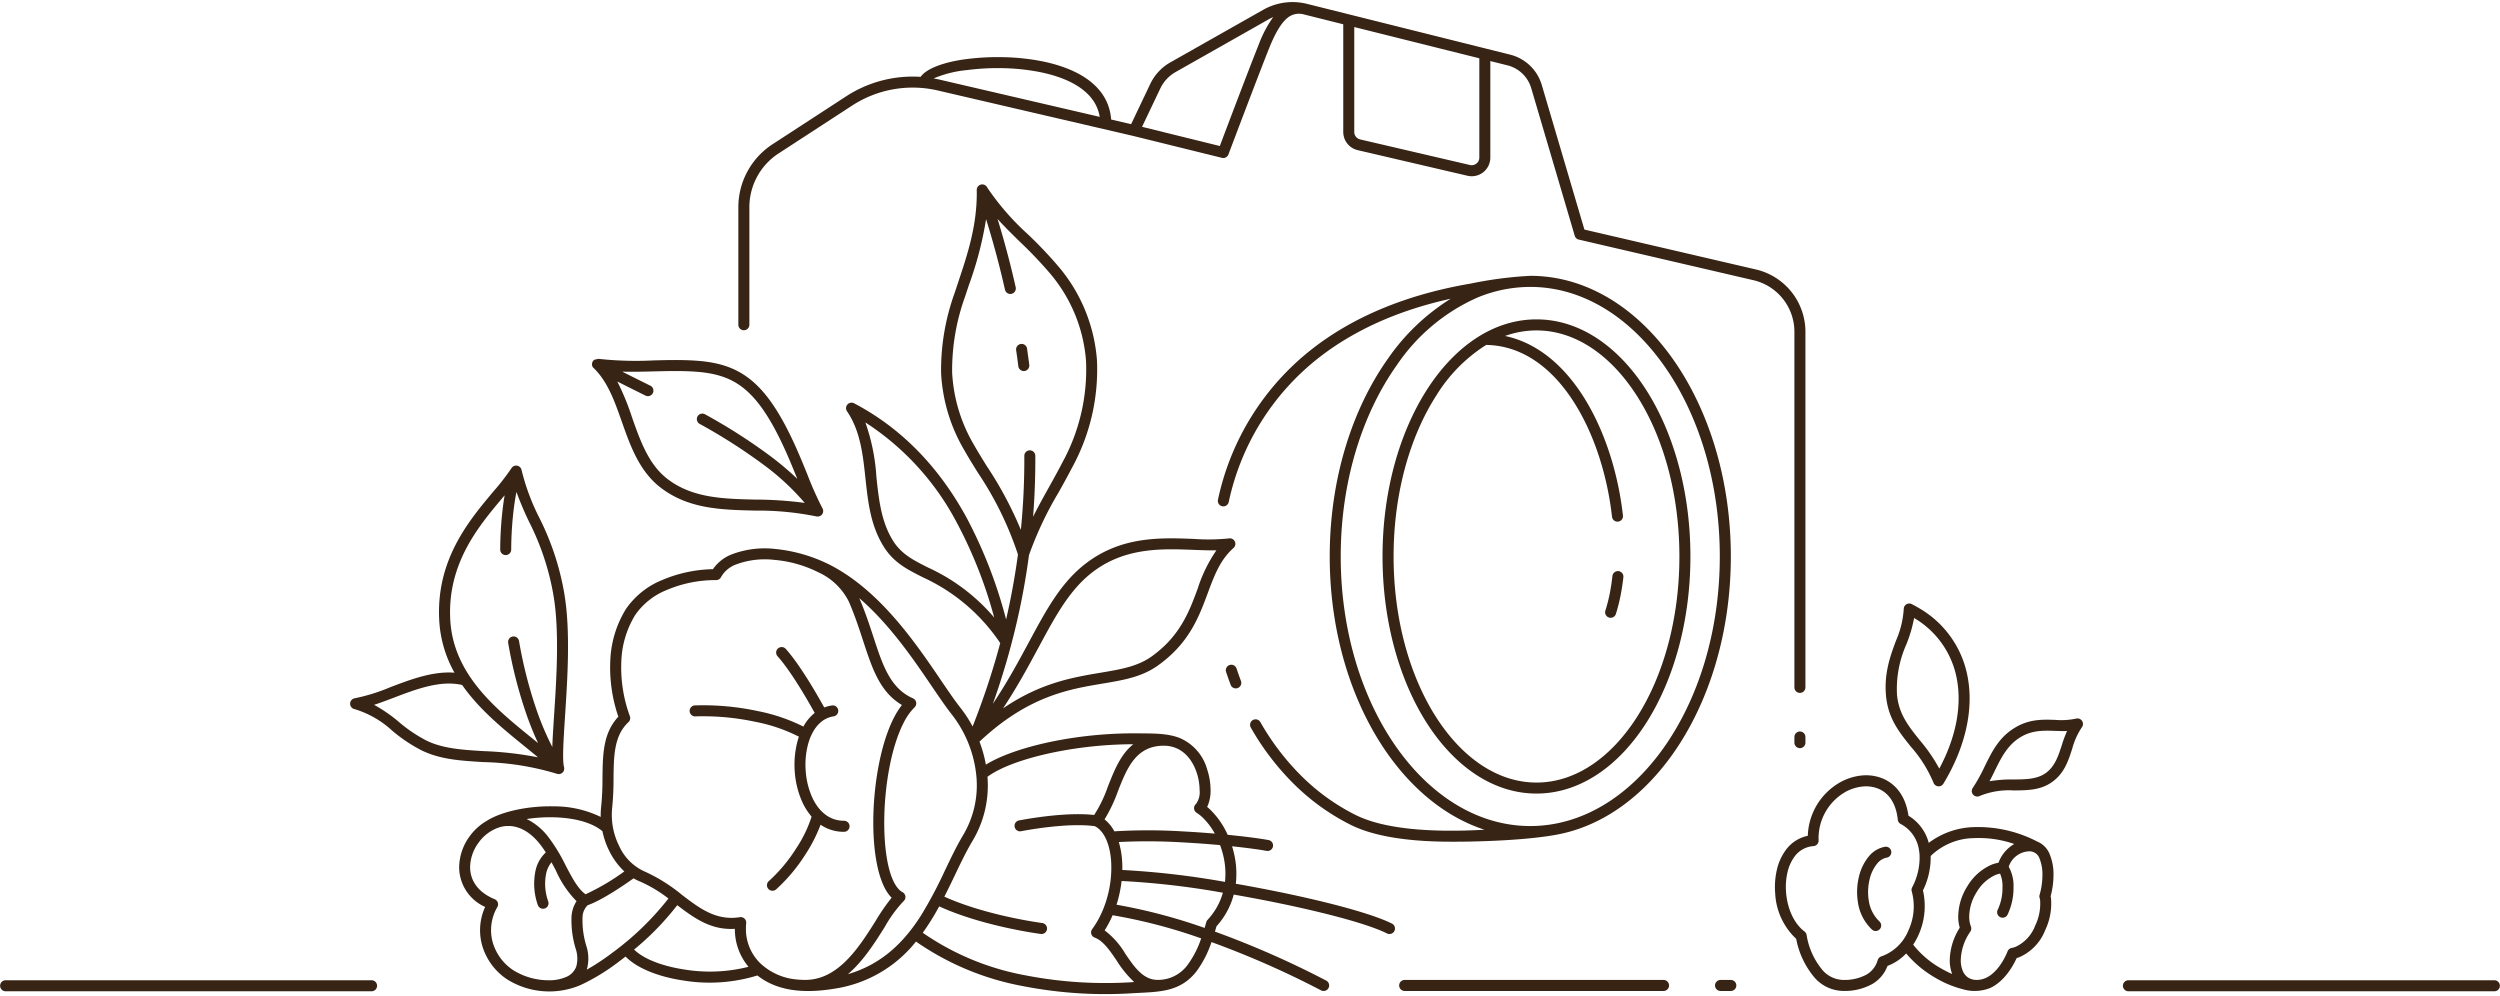 <?xml version="1.0" encoding="UTF-8" standalone="no"?><svg xmlns="http://www.w3.org/2000/svg" xmlns:xlink="http://www.w3.org/1999/xlink" data-name="Layer 1" fill="#000000" height="173.3" preserveAspectRatio="xMidYMid meet" version="1" viewBox="32.4 163.3 435.2 173.3" width="435.2" zoomAndPan="magnify"><g id="change1_1"><path d="M298.787,213.245a24.146,24.146,0,0,0-9.195,1.854,33.091,33.091,0,0,0-14.034,11.767c-6.032,8.508-9.765,20.283-9.765,33.3s3.733,24.8,9.765,33.308c5.967,8.416,14.182,13.623,23.229,13.623s17.263-5.206,23.23-13.622c6.032-8.509,9.765-20.285,9.765-33.309s-3.733-24.8-9.765-33.3C316.05,218.451,307.834,213.245,298.787,213.245ZM313.7,270.158a.96.96,0,1,1-1.831-.577,27.751,27.751,0,0,0,.734-2.845c.2-1,.366-2.054.487-3.148a.959.959,0,1,1,1.906.211c-.124,1.126-.3,2.238-.517,3.321A29.96,29.96,0,0,1,313.7,270.158Zm1.222-17.134c-.93-8.255-3.787-16.737-8.353-22.812-3.227-4.3-7.308-7.4-12.172-8.425a16.166,16.166,0,0,1,5.477-.966c6.786,0,12.963,4.343,17.463,11.364,4.579,7.145,7.413,17.04,7.413,27.986s-2.833,20.845-7.413,27.991c-4.5,7.021-10.676,11.365-17.463,11.365s-12.963-4.344-17.464-11.366c-4.58-7.146-7.414-17.042-7.414-27.99s2.833-20.84,7.415-27.986a27.272,27.272,0,0,1,8.707-8.84c5.659.093,10.343,3.254,13.921,8.015,4.353,5.791,7.082,13.928,7.977,21.874a.959.959,0,1,0,1.906-.21ZM142.782,328.6c1.744,1.709,5.04,2.9,8.707,3.465A27.427,27.427,0,0,0,162.7,331.6a10.182,10.182,0,0,1-2.376-6.61c-4.141.253-7-1.815-10.03-4.114A47.649,47.649,0,0,1,142.782,328.6Zm21.466,4.509a28.279,28.279,0,0,1-13.043.854c-4.11-.63-7.861-2.057-9.911-4.151q-.6.475-1.207.928a35.984,35.984,0,0,1-6.566,4.012,13.845,13.845,0,0,1-12.83-.959,10.622,10.622,0,0,1-4.43-6.186,9.8,9.8,0,0,1,.592-6.431,7.587,7.587,0,0,1-4.523-6.958,9.312,9.312,0,0,1,1.874-5.4,9.5,9.5,0,0,1,2.878-2.592c2.572-1.652,7.231-2.659,11.7-2.558a18.572,18.572,0,0,1,8.192,1.844,12.831,12.831,0,0,1,.076-1.783,48.574,48.574,0,0,0,.229-4.964c.047-4.119.091-7.863,2.762-10.7a26.432,26.432,0,0,1-1.4-9.788,18.4,18.4,0,0,1,2.72-8.955,14.019,14.019,0,0,1,6.328-5.058,23.737,23.737,0,0,1,8.822-1.883,7.085,7.085,0,0,1,3.169-2.537,16.189,16.189,0,0,1,7.739-.975,27.049,27.049,0,0,1,9.419,2.745c8.728,4.447,14.949,13.608,19.374,20.124,1.264,1.861,2.379,3.5,3.352,4.733a21.983,21.983,0,0,1,2.148,3.293,131.349,131.349,0,0,0,4.808-14.512,32.443,32.443,0,0,0-13.445-11.444c-2.793-1.408-5.082-2.562-6.821-5.326-2.31-3.667-2.753-7.8-3.2-11.945-.436-4.08-.875-8.175-3.172-11.594a.959.959,0,0,1,1.205-1.436c9.22,4.847,15.355,12.2,19.545,19.849a81.147,81.147,0,0,1,6.909,17.779q.164-.707.32-1.423c.694-3.171,1.284-6.467,1.743-9.886a58.237,58.237,0,0,0-6.932-14.175c-.82-1.311-1.612-2.578-2.347-3.883a29.356,29.356,0,0,1-4.1-13.55,39.522,39.522,0,0,1,2.343-13.875l.65-1.959c1.628-4.881,3.309-9.925,3.216-15.929a.96.96,0,0,1,1.812-.525,44.569,44.569,0,0,0,7.08,8.148,73.79,73.79,0,0,1,5.209,5.471,28.479,28.479,0,0,1,6.825,16.476,35.523,35.523,0,0,1-4.333,18.677c-.727,1.41-1.52,2.835-2.315,4.261a61.568,61.568,0,0,0-5.186,10.972c-.469,3.525-1.073,6.92-1.787,10.182a129.365,129.365,0,0,1-4.5,15.7c2.569-3.854,4.514-7.467,6.277-10.741,3.172-5.89,5.769-10.713,10.373-14.037,6.089-4.4,12.716-4.143,18.324-3.924a35.266,35.266,0,0,0,6.147-.09.959.959,0,0,1,.728,1.705c-2.3,2.055-3.33,4.825-4.429,7.787-1.563,4.208-3.263,8.785-8.724,12.66-2.793,1.983-5.975,2.517-9.644,3.13-5.824.975-12.951,2.171-21.383,10.1a22.3,22.3,0,0,1,1.114,4c2.823-1.745,7.459-3.285,12.841-4.275a72.353,72.353,0,0,1,13.766-1.171c2.452.031,4.986-.042,7.166.823a8.388,8.388,0,0,1,4.763,5.5,11.687,11.687,0,0,1,.58,3.553,6.612,6.612,0,0,1-.595,2.932l.445.388a14.192,14.192,0,0,1,3.122,4.466c3.073.3,5.637.641,7.121.916a.957.957,0,0,1-.345,1.883c-1.29-.239-3.424-.527-6.008-.8.165.526.306,1.067.42,1.617a15.336,15.336,0,0,1,.231,4.906c1.666.29,3.341.6,5,.922,9.445,1.837,18.409,4.126,22.179,6.009a.959.959,0,0,1-.855,1.718c-3.616-1.807-12.391-4.037-21.684-5.844-1.66-.322-3.336-.63-5-.921a13.187,13.187,0,0,1-1.591,3.661,13.928,13.928,0,0,1-1.412,1.862q-.132.468-.27.924A159.985,159.985,0,0,1,263.268,334a.96.96,0,0,1-.9,1.7A157.894,157.894,0,0,0,243.3,327.3a18.585,18.585,0,0,1-2.59,5.058c-2.9,3.746-6.7,3.586-10.946,3.831a74.646,74.646,0,0,1-19.329-1.234,47.7,47.7,0,0,1-18.582-7.748,22.312,22.312,0,0,1-14.164,8.2C173.126,336.163,168.056,336.132,164.248,333.106Zm-51.4-50.566c-3.776-.875-7.964.718-11.836,2.191-1.194.455-2.36.9-3.49,1.263a25.687,25.687,0,0,1,4.312,2.978,25.247,25.247,0,0,0,4.863,3.275c2.9,1.387,6.239,1.587,10,1.81a60.325,60.325,0,0,1,9.359,1.076c-.768-.644-1.574-1.3-2.4-1.969C119.921,290.13,115.8,286.781,112.851,282.54ZM129.347,298a.956.956,0,0,0,1.245-1.142c-.327-1.267-.1-4.681.174-8.938.423-6.483.971-14.881-.138-21.329a46.67,46.67,0,0,0-4.36-13.189,38.336,38.336,0,0,1-3.082-8.307.958.958,0,0,0-1.745-.3,41.529,41.529,0,0,1-3.183,4.1c-4.273,5.1-9.951,11.885-9.4,22.351a20.809,20.809,0,0,0,2.661,9.156c-3.779-.288-7.609,1.169-11.187,2.53a32.314,32.314,0,0,1-6.166,1.922.959.959,0,0,0-.045,1.889,16.8,16.8,0,0,1,6.523,3.724,26.625,26.625,0,0,0,5.231,3.5c3.242,1.553,6.757,1.763,10.71,2A47.5,47.5,0,0,1,129.347,298Zm-4.481-6.324,1.209.985c-.7-1.488-1.344-3.073-1.935-4.73a78.791,78.791,0,0,1-3.277-12.714.959.959,0,1,1,1.89-.329,76.944,76.944,0,0,0,3.195,12.406,48.133,48.133,0,0,0,2.6,6.039c.049-1.576.174-3.458.309-5.533.417-6.387.957-14.659-.114-20.887a45,45,0,0,0-4.2-12.7,54.941,54.941,0,0,1-2.237-5.268q-.246,1.233-.424,2.573a60.433,60.433,0,0,0-.491,7.463.957.957,0,0,1-1.914-.015,62.393,62.393,0,0,1,.507-7.7c.08-.6.169-1.185.268-1.754l-.514.614c-4.067,4.857-9.469,11.31-8.958,21.023C111.271,280.637,118.631,286.616,124.866,291.679Zm3.541,21.729a4.518,4.518,0,0,0-.955,2.087,9.048,9.048,0,0,0,.367,4.685.959.959,0,1,1-1.778.72,11.156,11.156,0,0,1-.465-5.788,6.088,6.088,0,0,1,1.835-3.416,16,16,0,0,0-1.141-1.6c-2.284-2.789-4.789-3.406-6.9-2.786a7.127,7.127,0,0,0-3.632,2.649,7.371,7.371,0,0,0-1.5,4.265c-.012,2.178,1.2,4.35,4.274,5.611a.96.96,0,0,1,.522,1.25l-.062.124a7.994,7.994,0,0,0-.855,5.933,8.7,8.7,0,0,0,3.641,5.059,11.663,11.663,0,0,0,6.044,1.747,7.378,7.378,0,0,0,3.234-.609,3.1,3.1,0,0,0,1.7-1.85,5.284,5.284,0,0,0-.106-2.985,16.893,16.893,0,0,1-.74-5.607,5.486,5.486,0,0,1,.875-2.716,17.731,17.731,0,0,1-3.587-5.314C128.928,314.383,128.672,313.893,128.407,313.408Zm6.143,18.69a7.115,7.115,0,0,0-.073-4.105,15.07,15.07,0,0,1-.672-4.94,3.048,3.048,0,0,1,.888-2.163c2.552-.891,6.568-3.666,8-4.686a7.752,7.752,0,0,0,1,.5,23.274,23.274,0,0,1,5.068,3.013,49.85,49.85,0,0,1-9.821,9.486A41.322,41.322,0,0,1,134.55,332.1Zm2.719-24.1c-1.924-1.614-5.163-2.344-8.523-2.421a27.057,27.057,0,0,0-4.667.3,10.679,10.679,0,0,1,3.676,3,29.812,29.812,0,0,1,3.121,5.1c1.106,2.112,2.142,4.09,3.465,5A40.2,40.2,0,0,0,141.08,315a12.441,12.441,0,0,1-2.586-3.5A14.358,14.358,0,0,1,137.269,308Zm37.253-54.8a.992.992,0,0,0,.758-.138.959.959,0,0,0,.267-1.319,59.475,59.475,0,0,1-2.628-5.91c-.584-1.438-1.2-2.953-1.922-4.57-2.724-6.091-5.25-9.782-8.128-12.018-2.937-2.28-6.173-3.024-10.286-3.209-2.176-.1-4.326-.043-6.468.01a59.563,59.563,0,0,1-9.538-.275c-.7.142-.735.168-.77.2a1.086,1.086,0,0,0-.317.473,1.459,1.459,0,0,0-.025.436.968.968,0,0,0,.143.362c2.529,2.36,3.754,5.832,5.006,9.381,1.525,4.325,3.091,8.763,6.853,11.616,4.846,3.678,10.469,3.811,16.405,3.951A50.963,50.963,0,0,1,174.522,253.2Zm-10.6-2.927a66.271,66.271,0,0,1,8.566.577,42.412,42.412,0,0,0-7-6.518,97.118,97.118,0,0,0-11.267-7.222.957.957,0,1,1,.93-1.672,98.415,98.415,0,0,1,11.5,7.371,52.726,52.726,0,0,1,4.544,3.854c-.647-1.594-1.282-3.156-1.936-4.62-2.585-5.779-4.933-9.243-7.558-11.282-2.564-1.992-5.468-2.644-9.19-2.811-2.132-.095-4.24-.043-6.341.009-1.814.045-3.625.09-5.45.042.964.491,2.045,1.029,3.212,1.61l1.684.838a.959.959,0,0,1-.855,1.718l-1.684-.839c-1.163-.578-2.243-1.115-3.214-1.61a44.037,44.037,0,0,1,2.568,6.265c1.433,4.061,2.9,8.229,6.2,10.73C152.973,250.012,158.3,250.139,163.917,250.27Zm62.466,57.749a99.049,99.049,0,0,1,12.069.022c1.855.1,3.688.229,5.417.376a11.556,11.556,0,0,0-2.179-2.858,6.712,6.712,0,0,0-.988-.768,1.02,1.02,0,0,1-.222-.195.958.958,0,0,1,.116-1.347,3.439,3.439,0,0,0,.625-2.412,9.745,9.745,0,0,0-.483-2.961c-.862-2.638-2.748-4.761-5.758-4.761-4.857,0-6.422,3.973-7.953,7.86a26.582,26.582,0,0,1-2.352,4.968A6.57,6.57,0,0,1,226.383,308.019Zm18.407,2.4c-2.011-.184-4.2-.348-6.435-.467a101.626,101.626,0,0,0-11.2-.071,14.7,14.7,0,0,1,.589,3.432c.026.469.036.949.026,1.436a144.144,144.144,0,0,1,17.87,2.074,13.42,13.42,0,0,0-.214-4.2A14.98,14.98,0,0,0,244.79,310.422Zm.486,8.287a140.324,140.324,0,0,0-17.635-2.038,21.72,21.72,0,0,1-.882,4.127,95.555,95.555,0,0,1,15.335,4.043q.15-.5.292-1.012a.963.963,0,0,1,.221-.394,12.03,12.03,0,0,0,1.354-1.762A11.228,11.228,0,0,0,245.276,318.709Zm-3.779,7.952a92.922,92.922,0,0,0-15.42-4.032c-.077.18-.156.359-.239.536a18.06,18.06,0,0,1-1.148,2.1,14.012,14.012,0,0,1,3.608,4.083c1.542,2.263,3.088,4.534,5.6,4.534a6.356,6.356,0,0,0,5.278-2.671A16.776,16.776,0,0,0,241.5,326.661Zm-11.816-33.8a70.422,70.422,0,0,0-12.469,1.148c-5.725,1.051-10.5,2.707-12.919,4.521a18.726,18.726,0,0,1-2.6,11.156c-1.042,1.731-2.007,3.744-3.019,5.857-.6,1.26-1.224,2.555-1.888,3.852,7.384,3.345,17.027,4.588,17.054,4.592a.958.958,0,0,1-.269,1.9c-.03,0-10-1.288-17.68-4.8a42.817,42.817,0,0,1-2.862,4.595,45.773,45.773,0,0,0,17.794,7.393,72.894,72.894,0,0,0,19.007,1.185,18.657,18.657,0,0,1-3.077-3.784c-1.188-1.75-2.327-3.407-3.8-3.958a.956.956,0,0,1-.562-1.23.941.941,0,0,1,.125-.232,15.774,15.774,0,0,0,1.584-2.7,19.208,19.208,0,0,0,1.731-8.941c-.156-2.7-.966-4.962-2.4-6.015a3.222,3.222,0,0,0-.434-.269c-4.979-.7-12.871.878-12.894.881a.957.957,0,0,1-.338-1.883c.024,0,7.8-1.564,13.1-.95a22.743,22.743,0,0,0,2.376-4.909C226.351,297.459,227.476,294.6,229.681,292.864Zm-32.737,21.857c1.038-2.165,2.027-4.227,3.1-6.015a16.9,16.9,0,0,0,2.309-10.382,20.585,20.585,0,0,0-4.293-10.67c-1-1.271-2.143-2.946-3.433-4.846-3.187-4.692-7.336-10.8-12.646-15.373,1.029,2.384,1.771,4.652,2.459,6.751,1.619,4.95,2.924,8.929,6.89,10.692a.96.96,0,0,1,.27,1.568,9.91,9.91,0,0,0-1.883,2.653c-2.053,3.972-3.219,10.258-3.374,16.09-.152,5.736.646,10.952,2.515,12.925a2.409,2.409,0,0,0,.638.5.959.959,0,0,1,.18,1.583,22.325,22.325,0,0,0-3.252,4.461c-1.736,2.759-3.759,5.972-6.429,8.238,6.091-1.786,9.913-5.776,12.761-10.27A75.873,75.873,0,0,0,196.944,314.721ZM205.47,270.8a78.087,78.087,0,0,0-6.515-16.527,46.567,46.567,0,0,0-15.912-17.436,34.674,34.674,0,0,1,1.922,9.49c.419,3.926.838,7.84,2.909,11.127,1.456,2.315,3.531,3.36,6.063,4.636A33.2,33.2,0,0,1,205.47,270.8Zm7.737,5.175c-1.746,3.244-3.671,6.817-6.2,10.641,6.519-4.456,12.171-5.4,16.973-6.208,3.438-.575,6.417-1.075,8.848-2.8,4.985-3.538,6.578-7.825,8.042-11.768a25.336,25.336,0,0,1,3.281-6.739c-1.258.025-2.6-.027-4-.081-5.308-.206-11.582-.451-17.138,3.563C218.771,265.648,216.266,270.3,213.207,275.979Zm-8.9-31.344a65.481,65.481,0,0,1,5.806,10.909,124.366,124.366,0,0,0,.6-12.886.957.957,0,0,1,1.914-.007c.02,3.651-.117,7.19-.386,10.614.889-1.789,1.85-3.515,2.809-5.236.771-1.383,1.54-2.765,2.284-4.208a33.646,33.646,0,0,0,4.122-17.671,26.588,26.588,0,0,0-6.382-15.382,72.973,72.973,0,0,0-5.081-5.327c-1.349-1.322-2.687-2.632-3.939-4.02q.525,1.713,1.007,3.413,1.215,4.287,2.155,8.492a.957.957,0,0,1-1.869.412q-.915-4.089-2.131-8.386-.548-1.926-1.159-3.9a61.678,61.678,0,0,1-3.013,11.536l-.642,1.942a37.754,37.754,0,0,0-2.254,13.207A27.531,27.531,0,0,0,202,240.827C202.717,242.1,203.5,243.344,204.3,244.635Zm7.275-17.79-.39-2.85a.959.959,0,1,0-1.9.278l.2,1.407.18,1.4a.961.961,0,0,0,1.907-.233Zm-44.325,33.927a21.152,21.152,0,0,1,7.59,2.151,11.071,11.071,0,0,1,5.3,5.071c1.029,2.353,1.784,4.657,2.48,6.784,1.615,4.934,2.942,8.984,6.781,11.254a13.765,13.765,0,0,0-1.383,2.189c-2.184,4.226-3.423,10.831-3.585,16.923-.164,6.188.805,11.931,3.041,14.291l.136.138a35.451,35.451,0,0,0-2.8,4.062c-2.179,3.462-4.848,7.7-8.62,9.445a8.521,8.521,0,0,1-3.613.807c-.5,0-.968-.024-1.408-.068a10.565,10.565,0,0,1-6.489-2.891,8.312,8.312,0,0,1-2.437-5.955,9.429,9.429,0,0,1,.048-.967.957.957,0,0,0-1.139-1.033c-4.1.631-6.934-1.522-10.006-3.861a29.273,29.273,0,0,0-6.732-4.189,8.8,8.8,0,0,1-4.207-4.289,12.067,12.067,0,0,1-1.247-6.7,50.656,50.656,0,0,0,.237-5.159c.043-3.9.086-7.427,2.6-9.759a.956.956,0,0,0,.23-1.072,24.682,24.682,0,0,1-1.471-9.568,16.491,16.491,0,0,1,2.42-8.025,12.146,12.146,0,0,1,5.48-4.338,21.672,21.672,0,0,1,8.593-1.725.96.96,0,0,0,.875-.544,4.975,4.975,0,0,1,2.523-2.151A14.311,14.311,0,0,1,167.253,260.772Zm.242,57.366a29.486,29.486,0,0,0,5.106-6.09,26.194,26.194,0,0,0,2.639-5.176A7.1,7.1,0,0,0,179.3,308.1a.961.961,0,1,0,0-1.921c-2.642,0-4.521-1.8-5.595-4.261a13.637,13.637,0,0,1-1.046-4.4A14.1,14.1,0,0,1,173.03,293c.679-2.608,2.167-4.646,4.478-4.994a.96.96,0,1,0-.285-1.9,6.405,6.405,0,0,0-1.339.351c-1.119-2.027-4.171-7.38-6.7-10.2a.959.959,0,0,0-1.426,1.283c2.4,2.673,5.377,7.9,6.464,9.866a7.864,7.864,0,0,0-1.97,2.376,30.964,30.964,0,0,0-7.966-2.705,45.3,45.3,0,0,0-10.909-.981.957.957,0,1,0,.068,1.913,43.451,43.451,0,0,1,10.443.943,28.336,28.336,0,0,1,7.586,2.592c-.1.3-.2.615-.282.933a16.093,16.093,0,0,0-.44,5.172,15.6,15.6,0,0,0,1.205,5.027,10.9,10.9,0,0,0,1.725,2.787,22.23,22.23,0,0,1-2.69,5.542,27.473,27.473,0,0,1-4.745,5.669.96.96,0,1,0,1.252,1.456Zm208.319-17.666a30.1,30.1,0,0,0,2.091-3.775c1.271-2.586,2.454-4.993,5.16-6.662,2.544-1.571,4.868-1.49,7.1-1.413a12.5,12.5,0,0,0,3.634-.221.959.959,0,0,1,1.013,1.5,12.658,12.658,0,0,0-1.7,3.788c-.714,2.2-1.421,4.371-3.677,5.875-1.949,1.3-4.156,1.321-6.475,1.341a13.4,13.4,0,0,0-5.934.962.958.958,0,0,1-1.215-1.4Zm3.809-2.935c-.286.582-.576,1.173-.89,1.766a22.62,22.62,0,0,1,4.215-.307c2.022-.018,3.947-.037,5.428-1.023,1.7-1.135,2.305-2.994,2.915-4.873a23.853,23.853,0,0,1,.937-2.548c-.7.032-1.408.008-2.12-.016-1.954-.068-3.988-.138-6.036,1.127C381.831,293.044,380.766,295.212,379.623,297.537Zm-10.652,1.989a.959.959,0,0,0,1.734.2c.475-.786.915-1.578,1.315-2.366,2.867-5.636,3.825-11.238,2.919-16.138a17.442,17.442,0,0,0-8.4-12.01q-.6-.36-1.28-.711a.96.96,0,0,0-1.458.821,16.281,16.281,0,0,1-1.354,5.514c-1,2.7-2.074,5.634-1.739,9.523.344,3.967,2.276,6.372,4.338,8.936A22.589,22.589,0,0,1,368.971,299.526Zm-2.433-7.432c-1.87-2.326-3.623-4.507-3.916-7.9a19.116,19.116,0,0,1,1.625-8.7,23.568,23.568,0,0,0,1.355-4.609,15.562,15.562,0,0,1,7.454,10.68c.829,4.488-.072,9.667-2.746,14.922l-.321.615A28.575,28.575,0,0,0,366.538,292.094Zm15.536,22.093a6.809,6.809,0,0,1,.836,3.58,10.758,10.758,0,0,1-1.062,4.809.959.959,0,0,1-1.681-.923,8.749,8.749,0,0,0,.822-3.886,5.447,5.447,0,0,0-.422-2.383,3.99,3.99,0,0,0-.737.207,7.233,7.233,0,0,0-3.307,2.971,8.15,8.15,0,0,0-1.327,4.493,4.876,4.876,0,0,0,.3,1.543.955.955,0,0,1-.1.877,9.085,9.085,0,0,0-1.668,4.965,4.749,4.749,0,0,0,.344,1.868,2.613,2.613,0,0,0,.91,1.155,2.7,2.7,0,0,0,1.543.424c3.5,0,5.337-4.939,5.341-4.952a.957.957,0,0,1,.757-.62,3.726,3.726,0,0,0,.594-.16,6.635,6.635,0,0,0,3.464-3.722,8.734,8.734,0,0,0,.853-4.5l-.068-.269a.949.949,0,0,1,0-.648,12.576,12.576,0,0,0,.476-3.377,7.269,7.269,0,0,0-.487-2.832,1.866,1.866,0,0,0-1.7-1.308A3.91,3.91,0,0,0,382.074,314.187Zm-8.161,21.272a7.282,7.282,0,0,0,4.94-.168c2.564-1.176,4.08-4.049,4.605-5.207l.4-.125a8.481,8.481,0,0,0,4.571-4.746,10.735,10.735,0,0,0,1-5.613l-.06-.271a14.479,14.479,0,0,0,.5-3.694,9.147,9.147,0,0,0-.652-3.6,3.93,3.93,0,0,0-2.172-2.23,22.381,22.381,0,0,0-11.073-2.517,13.7,13.7,0,0,0-7.819,2.739,7.86,7.86,0,0,0-3.533-4.727c-.488-3.475-2.273-5.578-4.539-6.5a7.711,7.711,0,0,0-3.754-.481,9.734,9.734,0,0,0-3.746,1.253,11.093,11.093,0,0,0-5.482,9.229,6.314,6.314,0,0,0-3.819,2.457,9.291,9.291,0,0,0-1.576,3.5,13.35,13.35,0,0,0-.286,4.024,11.634,11.634,0,0,0,3.657,7.955,14.651,14.651,0,0,0,2.9,6.382,6.766,6.766,0,0,0,5.22,2.686,9.9,9.9,0,0,0,5.11-1.195,6.059,6.059,0,0,0,2.664-3.157,8.809,8.809,0,0,0,3.255-2.171,18.886,18.886,0,0,0,5.115,4.256A18,18,0,0,0,373.913,335.459Zm-8.467-7.714a12.225,12.225,0,0,0,1.7-9.434,13.011,13.011,0,0,0,1.341-5.992,11.022,11.022,0,0,1,7.577-3.115,18.893,18.893,0,0,1,6.973,1.019,6.29,6.29,0,0,0-2.745,3.266,6.015,6.015,0,0,0-1.145.316,9.161,9.161,0,0,0-4.252,3.744,10.077,10.077,0,0,0-1.612,5.581,6.945,6.945,0,0,0,.269,1.675,10.878,10.878,0,0,0-1.744,5.635,6.774,6.774,0,0,0,.419,2.422,18,18,0,0,1-1.934-.98A16.208,16.208,0,0,1,365.446,327.745Zm-4.921-17.034a.957.957,0,0,1,.308,1.89,2.792,2.792,0,0,0-1.59.957,6.638,6.638,0,0,0-1.388,2.839,9.318,9.318,0,0,0-.146,3.653,6.227,6.227,0,0,0,1.865,3.666.959.959,0,0,1-1.283,1.425,8.113,8.113,0,0,1-2.472-4.783,11.244,11.244,0,0,1,.175-4.411,8.566,8.566,0,0,1,1.823-3.672A4.658,4.658,0,0,1,360.525,310.711Zm-7-9.477a7.81,7.81,0,0,1,3-1,5.8,5.8,0,0,1,2.823.354c1.747.709,3.113,2.448,3.413,5.4a.956.956,0,0,0,.541.772,6.075,6.075,0,0,1,3.118,4.323,8.327,8.327,0,0,1,.126.951,11.031,11.031,0,0,1-1.285,5.744.956.956,0,0,0-.049.764,9.912,9.912,0,0,1-.6,6.732,7.919,7.919,0,0,1-4.64,4.492,1,1,0,0,0-.707.673,4.213,4.213,0,0,1-1.955,2.524,8.067,8.067,0,0,1-4.135.925,4.931,4.931,0,0,1-3.749-2,12.579,12.579,0,0,1-2.535-5.809.954.954,0,0,0-.371-.627c-1.905-1.442-3-4.109-3.206-6.812a11.439,11.439,0,0,1,.24-3.447,7.393,7.393,0,0,1,1.239-2.777,4.451,4.451,0,0,1,3.3-1.821.962.962,0,0,0,.885-1.034A9.28,9.28,0,0,1,353.528,301.234ZM192.662,176.681c.983-1.435,4.008-2.569,7.89-3.084a43.015,43.015,0,0,1,6.378-.346,39.04,39.04,0,0,1,6.749.691c6.339,1.251,11.717,4.3,12.149,10.164l3.476.809,3.34-7.015a8.578,8.578,0,0,1,1.455-2.138,8.411,8.411,0,0,1,2.03-1.6l16.174-9.158a10.382,10.382,0,0,1,7.606-1.035l35.37,8.841a7.7,7.7,0,0,1,5.518,5.295l7.417,25.159,29.851,6.944a11.144,11.144,0,0,1,8.625,10.852v61.928a.961.961,0,0,1-1.921,0V221.061a9.22,9.22,0,0,0-7.133-8.984l-30.4-7.07a.958.958,0,0,1-.713-.691l-7.567-25.67a5.786,5.786,0,0,0-4.144-3.974l-2.976-.743v16.8a3.275,3.275,0,0,1-.086.743,3.237,3.237,0,0,1-3.9,2.421L268.7,189.426a3.249,3.249,0,0,1-2.466-3.152V167.528l-6.786-1.7a3.157,3.157,0,0,0-2.913.574c-1.045.851-2.077,2.492-3.178,5.228-1.792,4.455-7.1,18.519-7.112,18.559a.959.959,0,0,1-1.162.58l-15.416-3.806-34.023-7.913a19.315,19.315,0,0,0-14.893,2.62l-12.825,8.346a11.171,11.171,0,0,0-5.074,9.363v20.48a.961.961,0,0,1-1.921,0v-20.48a13.1,13.1,0,0,1,5.953-10.969l12.824-8.346a21.2,21.2,0,0,1,12.958-3.387Zm31.176,6.963c-.708-4.4-5.233-6.774-10.527-7.819a37.156,37.156,0,0,0-6.412-.66,41.2,41.2,0,0,0-6.1.329,19.527,19.527,0,0,0-5.875,1.46c.382.067.764.143,1.143.232Zm7.372,1.731,13.537,3.342c1.124-2.979,5.122-13.555,6.827-17.8a20.161,20.161,0,0,1,2.467-4.645,8.59,8.59,0,0,0-.793.393l-16.177,9.163a6.543,6.543,0,0,0-2.694,2.889Zm36.941-17.367v18.266a1.329,1.329,0,0,0,1,1.29l19.136,4.46a1.392,1.392,0,0,0,.308.035,1.33,1.33,0,0,0,1.292-1.024,1.355,1.355,0,0,0,.034-.307v-17.28Zm78.539,124.6a.961.961,0,0,1-1.921,0v-.978a.961.961,0,1,1,1.921,0Zm-69.763,43.2a.96.96,0,0,1,0-1.92h45.061a.96.96,0,1,1,0,1.92Zm54.985,0a.96.96,0,1,1,0-1.92H333.7a.96.96,0,1,1,0,1.92ZM284.947,215.3c-9.46,2.086-17.113,5.665-23.089,10.37a43.3,43.3,0,0,0-15.567,25.053.958.958,0,0,1-1.869-.42,45.187,45.187,0,0,1,16.25-26.142c7-5.514,16.2-9.53,27.768-11.5a67.98,67.98,0,0,1,10.347-1.344c9.705,0,18.468,5.515,24.79,14.43,6.255,8.822,10.126,20.992,10.126,34.416s-3.871,25.6-10.126,34.42c-5.124,7.228-11.854,12.222-19.388,13.853-5.373,1.163-15.128,1.458-20.49,1.377-5.893-.089-11.921-.807-16.183-2.93a38.551,38.551,0,0,1-9.712-6.944,45.456,45.456,0,0,1-7.668-9.988.959.959,0,0,1,1.665-.952,43.535,43.535,0,0,0,7.339,9.567,36.625,36.625,0,0,0,9.232,6.6c3.97,1.978,9.709,2.649,15.35,2.734,2.43.037,4.843-.035,7.1-.159-6.494-2.115-12.284-6.763-16.819-13.158-6.255-8.823-10.126-20.995-10.126-34.419s3.87-25.594,10.126-34.415A37.183,37.183,0,0,1,284.947,215.3Zm-39.111,64.978.39,1.137.414,1.127a.959.959,0,0,0,1.794-.676l-.4-1.089-.374-1.1a.959.959,0,1,0-1.823.6Zm34.958-49.132c4.85-7.567,11.593-12.25,19.076-12.25s14.225,4.682,19.076,12.249c4.769,7.443,7.721,17.706,7.721,29.022s-2.951,21.583-7.721,29.026c-4.85,7.569-11.593,12.251-19.076,12.251s-14.226-4.682-19.077-12.251c-4.77-7.444-7.722-17.708-7.722-29.026S276.023,238.593,280.794,231.15Z" fill="#372415" fill-rule="evenodd"/></g><g id="change1_2"><path d="M402.918,335.862a.96.96,0,1,1,0-1.92h63.7a.96.96,0,0,1,0,1.92Z" fill="#372415" fill-rule="evenodd"/></g><g id="change1_3"><path d="M33.381,335.862a.96.96,0,1,1,0-1.92h63.7a.96.96,0,1,1,0,1.92Z" fill="#372415" fill-rule="evenodd"/></g></svg>